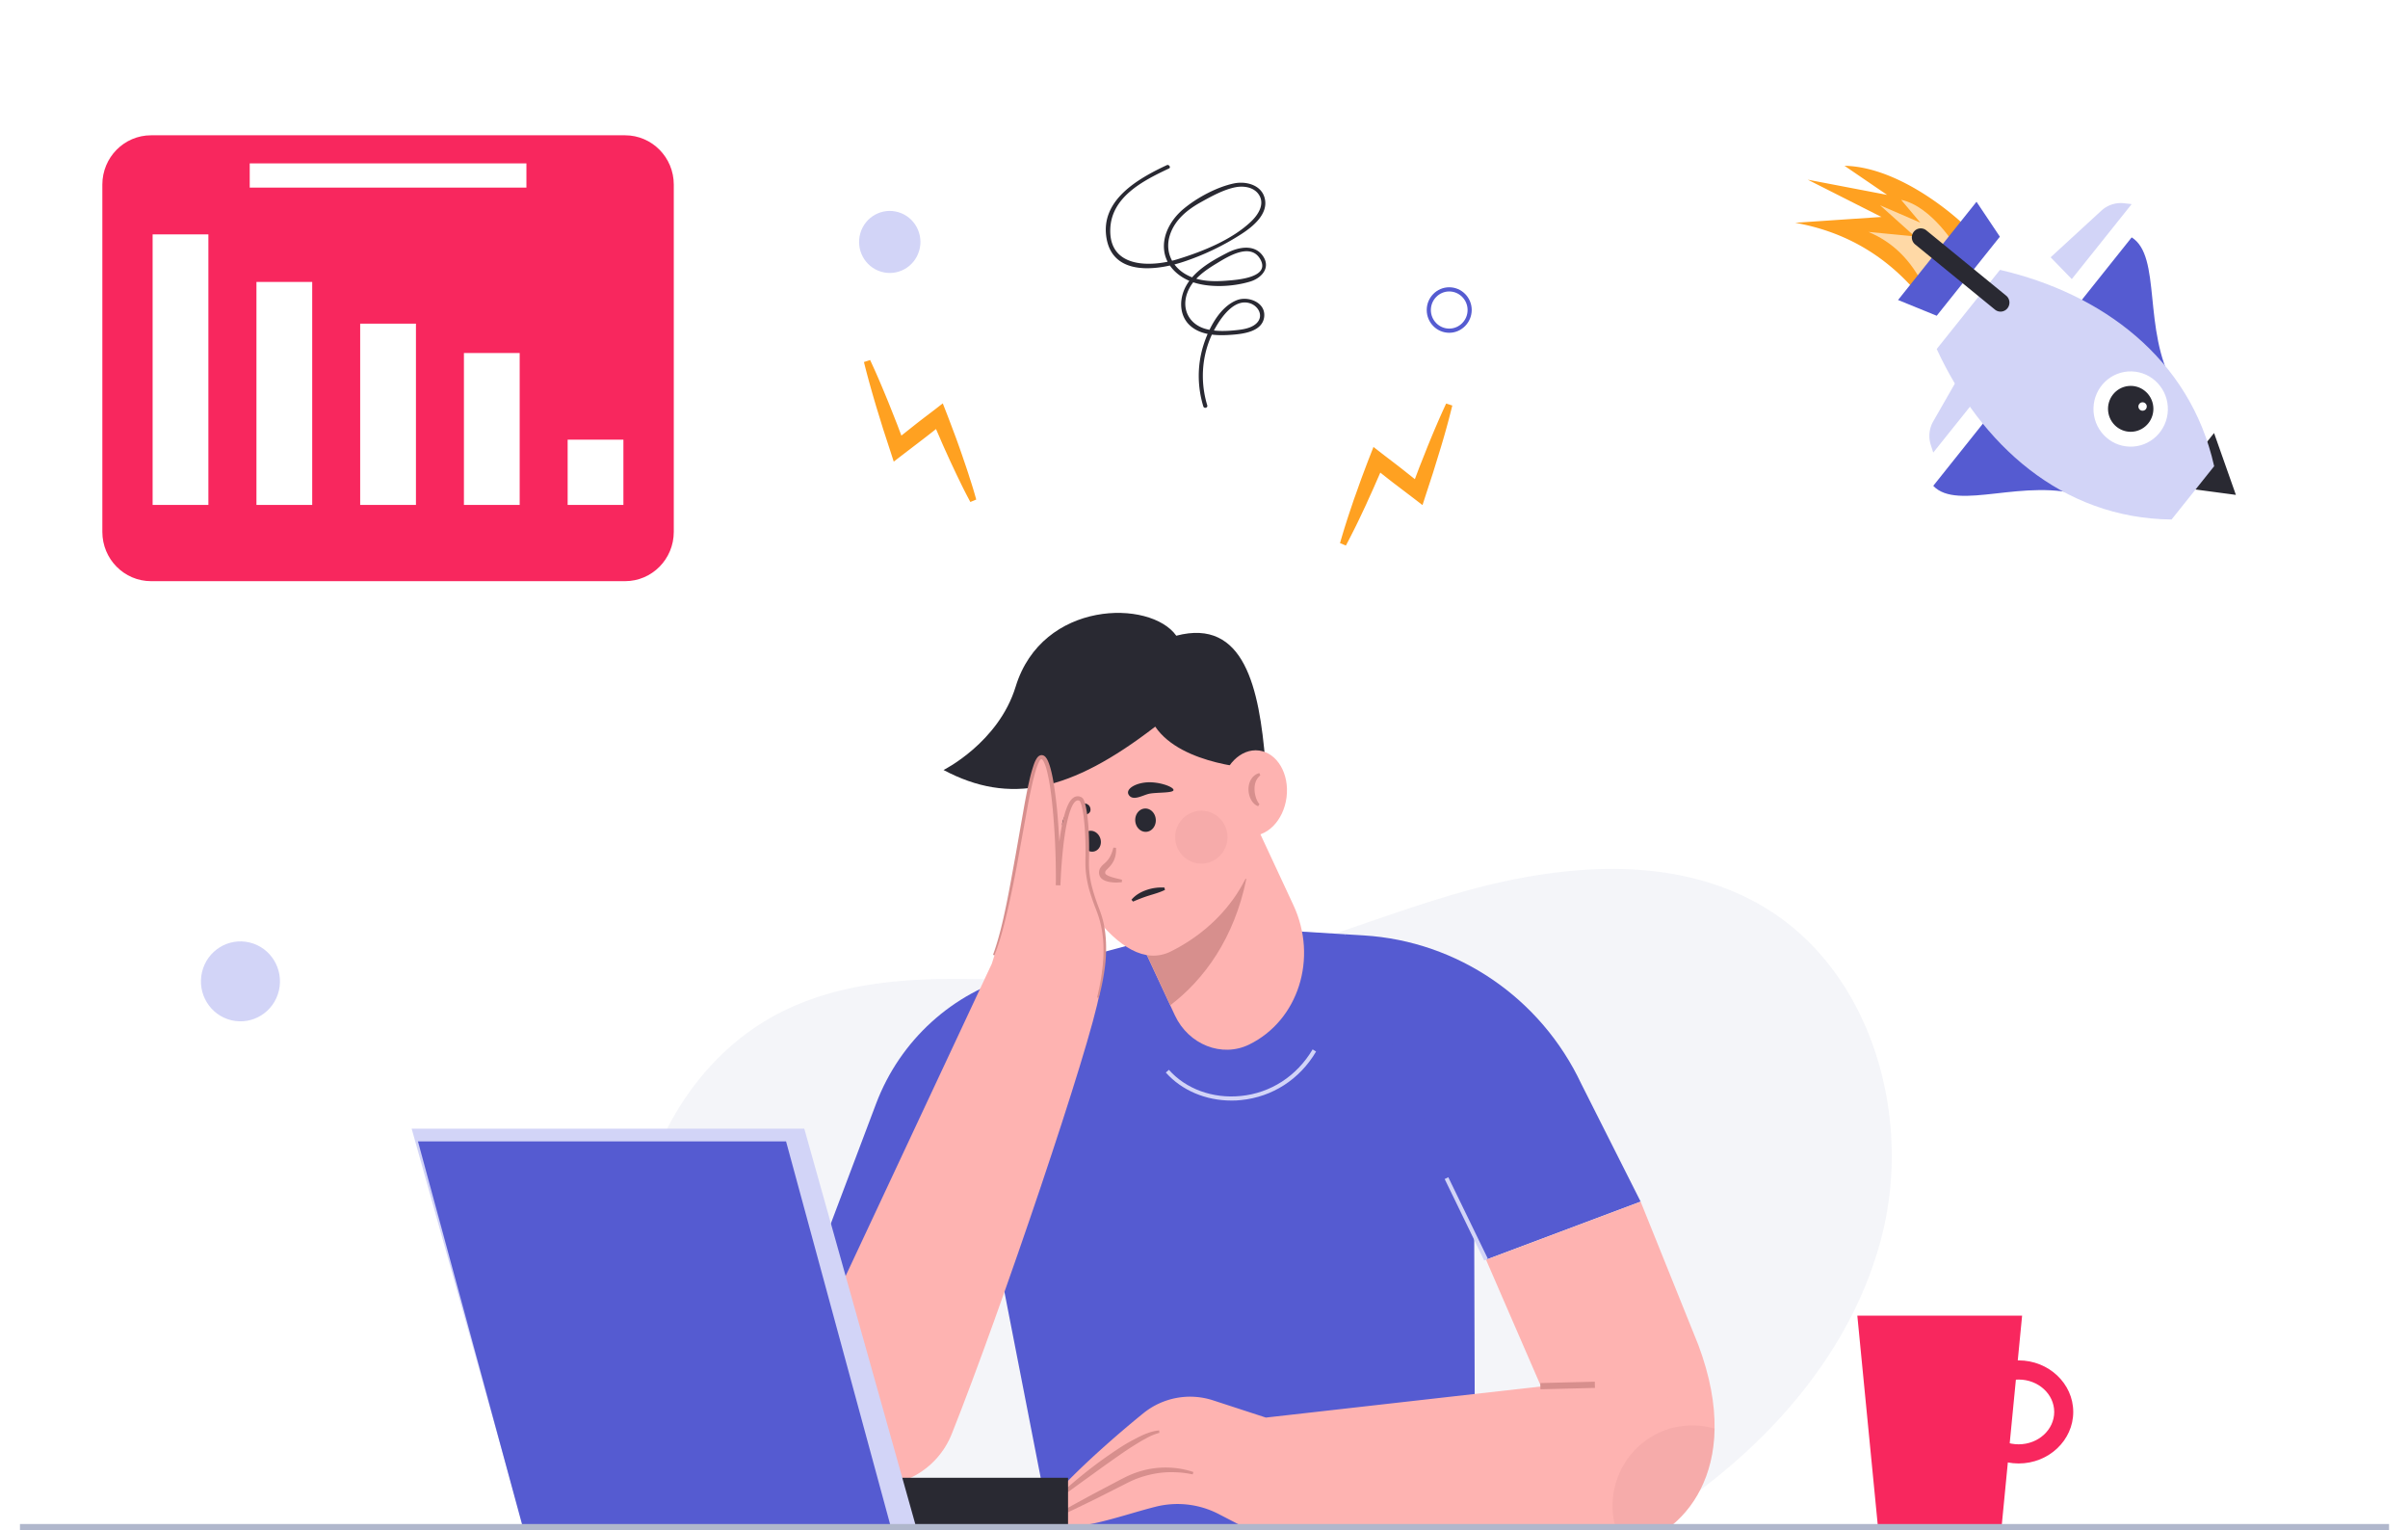 <svg xmlns="http://www.w3.org/2000/svg" width="362" height="230" fill="none"><path fill="#A2ADCF" fill-opacity=".12" d="M246.539 229.999a106.12 106.12 0 0 0 3.656-2.28c15.349-9.967 28.515-24.656 32.851-42.559 4.336-17.904-1.879-39.008-17.459-48.596-13.542-8.331-30.885-6.767-46.147-2.411-15.261 4.37-29.945 11.268-45.727 12.919-18.673 1.959-38.704-3.405-55.671 4.736-18.832 9.047-27.315 33.746-21.216 53.901 2.789 9.237 8.136 17.377 15.03 24.027l134.683.263Z"/><path fill="#F8275E" d="M303.467 219.944c-4.523 0-8.209-3.478-8.209-7.746 0-4.267 3.686-7.746 8.209-7.746 4.524 0 8.209 3.479 8.209 7.746 0 4.268-3.685 7.746-8.209 7.746Zm0-12.613c-2.948 0-5.347 2.178-5.347 4.867s2.399 4.867 5.347 4.867c2.949 0 5.348-2.178 5.348-4.867s-2.399-4.867-5.348-4.867Z"/><path fill="#fff" d="M300.577 229.547h-17.95l-3.064-31.51h24.092l-3.078 31.51Z"/><path fill="#F8275E" d="M300.866 229.854h-18.514l-3.136-32.125h24.772l-3.122 32.125Z"/><g filter="url(#a)"><path fill="#F8275E" d="M93.964 82.344h-71.25c-4.047 0-7.328-3.317-7.328-7.41v-52.19c0-4.093 3.28-7.41 7.327-7.41h71.251c4.047 0 7.327 3.317 7.327 7.41v52.19c0 4.093-3.28 7.41-7.327 7.41Z"/></g><path fill="#fff" d="M31.327 35.225h-8.383v40.66h8.383v-40.66ZM46.935 42.372h-8.382v33.513h8.382V42.372ZM62.53 48.642h-8.383v27.242h8.383V48.642ZM78.124 53.055h-8.382v22.83h8.382v-22.83ZM93.718 66.078h-8.382v9.806h8.382v-9.806ZM79.136 24.556H37.542v3.639h41.594v-3.64Z"/><path fill="#292932" d="M175.389 24.83c-4.335 2.03-10.116 5.304-9.018 11.107 1.084 5.7 7.877 4.677 11.851 3.303a38.467 38.467 0 0 0 8.397-4.063c1.705-1.096 4.09-3.011 3.512-5.364-.491-2.032-2.818-2.616-4.61-2.25-2.587.54-5.55 2.133-7.573 3.814-1.836 1.52-3.281 3.902-2.92 6.401.333 2.28 2.197 3.903 4.264 4.619 2.587.891 6.084.701 8.671-.088 1.575-.482 3.035-1.93 2.009-3.654-1.228-2.046-3.758-1.55-5.506-.643-2.371 1.213-5.174 2.806-6.359 5.35-.897 1.928-.752 4.325.982 5.728 1.691 1.374 4.148 1.374 6.2 1.213 1.706-.131 4.481-.496 4.755-2.66.275-2.192-2.384-3.186-4.075-2.543-2.616 1.009-4.264 4.268-5.059 6.797-.939 2.996-.925 6.182-.014 9.178.115.38.708.22.592-.16-1.185-3.889-.78-8.17 1.258-11.708.968-1.695 2.89-4.37 5.174-3.624 1.228.394 2.095 1.87 1.011 2.967-.766.774-2.052.964-3.063 1.067-1.489.16-3.079.219-4.539-.161-2.514-.658-3.772-2.953-2.832-5.466.766-2.047 2.63-3.333 4.422-4.414 1.691-1.023 5.073-3.157 6.533-.629 1.633 2.836-3.686 3.128-5.145 3.245-2.139.16-4.408.088-6.287-1.11-1.98-1.258-2.876-3.45-2.154-5.73.723-2.294 2.616-3.83 4.64-4.954 1.575-.877 3.425-1.9 5.188-2.251 1.257-.249 2.833-.044 3.584 1.154.896 1.433-.173 3.011-1.199 3.99-2.891 2.748-7.241 4.487-10.97 5.642-3.887 1.213-10.261 1.476-10.203-4.312.043-4.998 4.943-7.468 8.816-9.295.347-.131.029-.672-.333-.497Z"/><path fill="#FFA121" d="M130.804 54.103c.997 2.12 1.893 4.268 2.774 6.417l1.287 3.244 1.228 3.26-1.85-.556 3.093-2.455c1.026-.819 2.081-1.608 3.136-2.412l1.258-.98.578 1.477c.419 1.067.809 2.134 1.214 3.2.404 1.068.78 2.15 1.156 3.23.361 1.082.751 2.164 1.084 3.26.361 1.082.694 2.178.997 3.288l-.882.366a67.28 67.28 0 0 1-1.56-3.055c-.506-1.023-.983-2.06-1.475-3.098-.462-1.038-.953-2.076-1.401-3.128-.448-1.052-.911-2.09-1.359-3.142l1.85.497c-1.041.818-2.052 1.637-3.107 2.44l-3.137 2.397-1.329 1.023-.506-1.563-1.084-3.318-1.026-3.332c-.665-2.236-1.301-4.473-1.864-6.753l.925-.306ZM218.328 60.944a118.588 118.588 0 0 1-1.865 6.752l-1.026 3.332-1.084 3.318-.505 1.564-1.33-1.023-3.136-2.383c-1.041-.803-2.067-1.637-3.108-2.44l1.85-.497c-.433 1.052-.896 2.09-1.358 3.142-.448 1.052-.94 2.075-1.402 3.128-.491 1.037-.968 2.075-1.474 3.098a120.65 120.65 0 0 1-1.561 3.055l-.882-.366c.318-1.11.651-2.207.997-3.288.347-1.096.723-2.163 1.084-3.26.391-1.066.766-2.148 1.157-3.23.404-1.066.795-2.133 1.214-3.2l.578-1.476 1.257.979c1.041.804 2.096 1.593 3.136 2.412l3.093 2.455-1.85.555 1.229-3.259 1.286-3.245c.882-2.163 1.792-4.311 2.775-6.416l.925.293ZM294.922 33.481s-8.816-8.389-17.632-8.564l6.402 4.37-11.923-2.28 11.071 5.598-12.964.877c6.951 1.242 13.079 4.472 18.152 10.318l6.894-10.319Z"/><path fill="#fff" d="M294.156 37.267s-3.714-6.27-8.354-7.234l2.891 3.434-6.056-2.616 5.218 4.677-6.966-.672c3.54 1.476 6.416 4.15 8.44 8.418l4.827-6.007Z" opacity=".6"/><g filter="url(#b)"><path fill="#555BD1" d="M326.775 52.89c-4.711-8.345-1.777-19.38-6.315-22.215l-9.004 11.283 15.319 10.932Z"/></g><path fill="#D2D4F7" d="m320.46 30.675-1.171-.131a4.32 4.32 0 0 0-3.396 1.125l-7.617 7 3.18 3.275 9.004-11.269Z"/><g filter="url(#c)"><path fill="#555BD1" d="M313.436 69.58c-9.062-2.908-19.121 2.325-22.806-1.563l9.003-11.283 13.803 12.847Z"/></g><path fill="#D2D4F7" d="m290.63 68.017-.362-1.126a4.412 4.412 0 0 1 .376-3.595l5.16-9.003 3.844 2.455-9.018 11.269Z"/><path fill="#292932" d="m336.126 74.375-3.281-9.295-6.402 8.009 9.683 1.286Z"/><g filter="url(#d)"><path fill="#D2D4F7" d="M291.15 47.453c6.605 14.294 18.774 25.46 35.307 25.621l6.403-8.01c-3.642-16.31-16.996-25.985-32.2-29.507l-9.51 11.896Z"/></g><path fill="#555BD1" d="m300.645 35.571-3.512-5.247-11.793 14.762 5.81 2.367 9.495-11.882Z"/><path fill="#292932" d="M287.71 34.826a1.323 1.323 0 0 1 1.879-.204l11.996 9.806c.578.468.664 1.316.202 1.9a1.323 1.323 0 0 1-1.879.205l-12.01-9.807a1.37 1.37 0 0 1-.188-1.9Z"/><path fill="#fff" d="M325.9 61.623c.083-3.123-2.353-5.722-5.441-5.806-3.087-.084-5.658 2.38-5.741 5.502-.083 3.122 2.353 5.722 5.441 5.806 3.088.084 5.658-2.38 5.741-5.502Z"/><path fill="#292932" d="M320.675 64.874c1.873-.202 3.23-1.901 3.03-3.795-.199-1.895-1.88-3.267-3.753-3.065-1.873.202-3.23 1.901-3.03 3.795.199 1.895 1.879 3.267 3.753 3.065Z"/><path fill="#fff" d="M321.702 61.586a.634.634 0 0 1-.086-.891.616.616 0 0 1 .881-.088c.275.22.304.614.087.892a.63.63 0 0 1-.882.087Z"/><path fill="#555BD1" d="m202.155 140.408-21.332-1.315-27.835 7.439c-9.755 2.601-17.69 9.807-21.289 19.351l-17.386 46.052 34.18-30.619 9.409 48.216 63.851-.205-.202-66.938-19.396-21.981Z"/><path fill="#D2D4F7" d="M185.13 165.401c-3.873 0-7.472-1.52-9.871-4.21l.463-.409c2.558 2.879 6.59 4.355 10.796 3.932 4.509-.439 8.44-2.997 10.81-7.001l.521.321c-2.457 4.18-6.576 6.826-11.273 7.293-.477.059-.954.074-1.446.074Z"/><path fill="#FEB3B1" d="M187.79 156.982c-4.09 2.003-9.105.03-11.172-4.399l-.694-1.49-7.038-15.113-4.307-9.251 20.797-10.158 9.062 19.453c3.729 7.98.751 17.334-6.648 20.958Z"/><path fill="#D78F8D" d="M187.37 132.063c-1.835 9.018-6.402 15.185-11.431 19.014l-7.039-15.112 18.47-3.902Z"/><path fill="#FEB3B1" d="M189.813 120.78c0 10.889-6.07 18.342-13.773 22.201-7.92 3.96-16.201-11.254-20.147-21.412-4.104-10.552 7.183-18.473 16.635-18.473 9.452 0 17.285 6.81 17.285 17.684Z"/><path fill="#292932" d="M190.232 114.583c-.925-11.18-3.165-21.733-13.397-19.043-3.888-5.481-20.162-5.379-24.151 7.658-2.572 8.404-10.839 12.525-10.839 12.525 9.929 5.276 19.077 3.303 31.824-6.518 3.989 5.904 15.349 6.314 15.349 6.314l1.214-.936Z"/><path fill="#FEB3B1" d="M193.408 119.83c.448-3.531-1.403-6.681-4.135-7.035-2.731-.354-5.308 2.221-5.756 5.752-.448 3.531 1.404 6.68 4.135 7.034 2.731.355 5.309-2.221 5.756-5.751Z"/><path fill="#D78F8D" d="M189.466 116.527c-.665.555-.881 1.3-.867 2.09 0 .394.072.789.188 1.183.115.38.274.746.549 1.053l-.188.307c-.506-.161-.881-.6-1.113-1.053a3.364 3.364 0 0 1-.347-1.49c0-.512.116-1.053.405-1.506.275-.453.737-.818 1.229-.921l.144.337Z"/><path fill="#292932" d="M172.323 125.014c.852-.058 1.492-.887 1.428-1.854-.063-.966-.805-1.703-1.658-1.646-.852.057-1.491.887-1.428 1.853.064.967.806 1.704 1.658 1.647ZM164.642 127.912c.722-.282 1.053-1.176.739-1.997-.314-.821-1.154-1.257-1.876-.974-.722.282-1.053 1.176-.739 1.997.314.821 1.154 1.257 1.876.974ZM176.416 118.72c.028.497-2.559.336-3.657.57-.954.204-2.399 1.14-3.049.204-.593-.847.881-1.797 2.717-1.914 1.821-.117 3.96.657 3.989 1.14ZM159.752 124.141c.289.41 1.604-.979 2.37-1.344.65-.307 2.023-.278 1.792-1.33-.202-.95-1.619-.979-2.688-.176-1.084.79-1.763 2.441-1.474 2.85ZM170.1 135.22c.592-.716 1.431-1.184 2.298-1.476a6.847 6.847 0 0 1 2.659-.351l.072.351c-.809.394-1.647.614-2.442.862-.795.249-1.561.555-2.356.892l-.231-.278Z"/><path fill="#D78F8D" d="M167.773 127.416c.043.672-.058 1.403-.405 2.061a3.931 3.931 0 0 1-.65.877c-.231.248-.477.453-.535.599-.014.073-.058.131-.029.248 0 .073.015.073.015.088s.029.044.043.073c.116.132.39.263.651.365.563.205 1.185.337 1.806.483l-.014.365a5.906 5.906 0 0 1-2.024-.058c-.347-.088-.708-.19-1.069-.512a1.336 1.336 0 0 1-.231-.336 1.217 1.217 0 0 1-.102-.395 1.414 1.414 0 0 1 .116-.716c.246-.438.535-.643.752-.847.231-.205.419-.41.578-.644.332-.467.534-1.052.708-1.68l.39.029Z"/><path fill="#D78F8D" d="M184.532 125.863c.026-2.195-1.712-3.997-3.883-4.024-2.171-.026-3.952 1.731-3.979 3.927-.026 2.195 1.712 3.997 3.883 4.023 2.171.027 3.952-1.731 3.979-3.926Z" opacity=".2"/><path fill="#555BD1" d="M237.723 162.901c-6.07-12.905-18.586-21.44-32.677-22.317l-2.876-.176 21.231 48.903 23.239-8.725-8.917-17.685Z"/><path fill="#FEB3B1" d="M163.538 131.026c-.231-3.566.391-11.956-1.763-11.02-2.153.935-2.688 13.037-2.688 13.037s-.304-20.169-2.616-19.249c-2.298.936-2.298 15.522-7.371 31.043l-28.442 60.741c-3.425 7.308.896 15.916 8.744 17.451 5.752 1.125 11.489-2.032 13.686-7.542 7.371-18.517 20.898-58.461 22.213-66.236 1.07-6.358.795-9.12.376-10.757-.679-2.689-1.965-4.677-2.139-7.468Z"/><path fill="#D78F8D" d="M149.288 143.492c.867-2.397 1.445-4.896 1.966-7.395.52-2.5.953-5.028 1.416-7.542l1.33-7.571c.231-1.256.477-2.528.766-3.77a20.91 20.91 0 0 1 .505-1.871c.102-.307.203-.629.347-.935.073-.161.159-.307.26-.468.116-.146.232-.336.535-.424h-.029c.087-.015.188-.029.275-.029.087.014.173.044.246.073.13.073.26.175.318.278.173.204.26.409.346.599.174.409.304.818.405 1.227.217.819.361 1.637.491 2.47a63.77 63.77 0 0 1 .564 4.955c.26 3.318.405 6.635.376 9.953l-.694-.015c.072-1.885.217-3.741.434-5.612.216-1.856.477-3.727 1.055-5.554.159-.453.332-.906.592-1.344.145-.219.304-.424.535-.599.217-.19.564-.278.882-.234.072.014.144.044.216.073.073.029.13.029.232.117.043.029.086.073.115.102.029.029.044.058.073.102a.64.64 0 0 1 .101.19c.115.249.173.483.231.716.116.468.188.936.26 1.404.246 1.87.304 3.756.289 5.626 0 .95-.058 1.871.015 2.777.072.906.231 1.813.477 2.704.231.892.534 1.769.852 2.631.333.862.665 1.768.853 2.689.39 1.856.433 3.771.275 5.642-.174 1.87-.535 3.712-1.012 5.524l-.26-.073c.448-1.798.766-3.639.91-5.481.13-1.841.058-3.712-.361-5.495-.202-.906-.506-1.754-.853-2.616a34.252 34.252 0 0 1-.896-2.675 16.624 16.624 0 0 1-.506-2.791c-.086-.95-.029-1.9-.029-2.821 0-1.856-.072-3.712-.318-5.539-.072-.453-.144-.906-.26-1.345a3.21 3.21 0 0 0-.202-.599c-.014-.044-.043-.073-.058-.117-.029-.044-.043-.058-.043-.058.014-.015-.044-.03-.087-.03-.043-.014-.072-.029-.116-.043-.274-.044-.563.204-.78.57-.217.365-.376.789-.52 1.213-.535 1.739-.795 3.595-.997 5.422a79.023 79.023 0 0 0-.391 5.554l-.693-.015c.028-3.303-.073-6.606-.333-9.895-.13-1.651-.289-3.288-.535-4.91a26.038 26.038 0 0 0-.477-2.412 6.842 6.842 0 0 0-.375-1.125 1.803 1.803 0 0 0-.26-.468c-.044-.073-.102-.102-.13-.131-.015 0-.029-.015-.044-.015-.014.015-.014.015-.029 0h-.029a.528.528 0 0 0-.188.19 2.38 2.38 0 0 0-.202.38c-.13.278-.231.57-.332.862-.188.6-.347 1.213-.506 1.827a83.049 83.049 0 0 0-.781 3.742l-1.373 7.556a165.147 165.147 0 0 1-1.517 7.541c-.578 2.5-1.185 4.999-2.11 7.41l-.217-.102Z"/><path fill="#FEB3B1" d="M257.754 214.713c-.101 7.146-3.179 12.145-7.053 15.024l-7.833-.117-1.936-.029h-.044l-9.221-21.207-.014-.044-8.252-19.014 23.239-8.725 8.672 21.528c1.777 4.75 2.5 8.944 2.442 12.584Z"/><path fill="#FEB3B1" d="m251.323 206.148-61.019 6.898-7.934-2.587a11.155 11.155 0 0 0-10.478 1.93c-6.923 5.597-18.181 15.901-15.262 16.734 4.914 1.403 11.331-1.213 17.083-2.674a13.457 13.457 0 0 1 9.466 1.081l3.989 2.061 60.787-.015 3.368-23.428Z"/><path fill="#D78F8D" d="M158.075 228.027c1.648-.979 3.324-1.9 5.001-2.806 1.676-.921 3.367-1.783 5.058-2.689.838-.439 1.72-.892 2.645-1.213a13.784 13.784 0 0 1 2.862-.673 13.963 13.963 0 0 1 2.919-.029c.968.103 1.922.292 2.847.614l-.101.351c-.925-.19-1.85-.307-2.789-.322a13.568 13.568 0 0 0-2.775.19c-.911.161-1.807.395-2.674.716-.867.307-1.676.746-2.544 1.184-1.705.848-3.396 1.739-5.116 2.558-1.72.833-3.439 1.666-5.188 2.441l-.145-.322ZM158.971 224.944a56.632 56.632 0 0 1 3.454-3.026c1.186-.979 2.4-1.9 3.643-2.791 1.257-.877 2.514-1.754 3.858-2.499 1.359-.717 2.732-1.506 4.336-1.652l.029.365a8.378 8.378 0 0 0-2.023.848c-.665.336-1.301.746-1.937 1.14-1.272.804-2.5 1.681-3.743 2.558-1.243.877-2.457 1.783-3.7 2.66-1.229.891-2.457 1.797-3.7 2.689l-.217-.292ZM239.749 207.654l-8.192.203.022.936 8.193-.204-.023-.935Z"/><path fill="#D2D4F7" d="m217.726 176.927-.544.27 5.943 12.24.545-.271-5.944-12.239Z"/><path fill="#D78F8D" d="M257.754 214.713c-.101 7.147-3.179 12.145-7.053 15.025l-7.833-.117v-.03a12.142 12.142 0 0 1-.448-3.259c0-5.13 3.151-9.514 7.617-11.283a11.653 11.653 0 0 1 4.35-.818 11.18 11.18 0 0 1 3.367.482Z" opacity=".2"/><path fill="#292932" d="M160.561 222.093h-34.99v7.454h34.99v-7.454Z"/><path fill="#D2D4F7" d="M137.862 230H78.836l-16.953-60.375h59.027L137.862 230Z"/><path fill="#555BD1" d="M134.063 230H78.726l-15.893-58.458h55.338L134.063 230Z"/><path fill="#D2D4F7" d="M138.179 37.692c.725-2.468-.664-5.064-3.105-5.798s-5.008.671-5.733 3.14c-.726 2.467.664 5.063 3.104 5.797 2.441.734 5.008-.671 5.734-3.14ZM41.928 148.868c.754-3.229-1.223-6.464-4.416-7.226-3.192-.763-6.392 1.237-7.145 4.465-.754 3.229 1.223 6.464 4.415 7.227 3.193.762 6.392-1.237 7.146-4.466Z"/><path fill="#555BD1" d="M217.865 50.013c-1.864 0-3.382-1.534-3.382-3.42 0-1.885 1.518-3.42 3.382-3.42 1.865 0 3.382 1.535 3.382 3.42-.014 1.886-1.532 3.42-3.382 3.42Zm0-6.211c-1.517 0-2.76 1.257-2.76 2.791 0 1.535 1.243 2.792 2.76 2.792 1.518 0 2.761-1.257 2.761-2.792 0-1.534-1.243-2.791-2.761-2.791Z"/><path fill="#B0B7CC" d="M359.151 229.042H3V230h356.151v-.958Z"/><defs><filter id="a" width="115.906" height="97.011" x=".386" y="5.333" color-interpolation-filters="sRGB" filterUnits="userSpaceOnUse"><feFlood flood-opacity="0" result="BackgroundImageFix"/><feColorMatrix in="SourceAlpha" result="hardAlpha" values="0 0 0 0 0 0 0 0 0 0 0 0 0 0 0 0 0 0 127 0"/><feOffset dy="5"/><feGaussianBlur stdDeviation="7.5"/><feColorMatrix values="0 0 0 0 0.235 0 0 0 0 0.255 0 0 0 0 0.549 0 0 0 0.1 0"/><feBlend in2="BackgroundImageFix" result="effect1_dropShadow_943_5619"/><feColorMatrix in="SourceAlpha" result="hardAlpha" values="0 0 0 0 0 0 0 0 0 0 0 0 0 0 0 0 0 0 127 0"/><feOffset/><feGaussianBlur stdDeviation="2.5"/><feColorMatrix values="0 0 0 0 0.235 0 0 0 0 0.255 0 0 0 0 0.549 0 0 0 0.08 0"/><feBlend in2="effect1_dropShadow_943_5619" result="effect2_dropShadow_943_5619"/><feBlend in="SourceGraphic" in2="effect2_dropShadow_943_5619" result="shape"/></filter><filter id="b" width="45.32" height="52.215" x="296.456" y="20.675" color-interpolation-filters="sRGB" filterUnits="userSpaceOnUse"><feFlood flood-opacity="0" result="BackgroundImageFix"/><feColorMatrix in="SourceAlpha" result="hardAlpha" values="0 0 0 0 0 0 0 0 0 0 0 0 0 0 0 0 0 0 127 0"/><feOffset dy="5"/><feGaussianBlur stdDeviation="7.5"/><feColorMatrix values="0 0 0 0 0.235 0 0 0 0 0.255 0 0 0 0 0.549 0 0 0 0.1 0"/><feBlend in2="BackgroundImageFix" result="effect1_dropShadow_943_5619"/><feColorMatrix in="SourceAlpha" result="hardAlpha" values="0 0 0 0 0 0 0 0 0 0 0 0 0 0 0 0 0 0 127 0"/><feOffset/><feGaussianBlur stdDeviation="2.5"/><feColorMatrix values="0 0 0 0 0.235 0 0 0 0 0.255 0 0 0 0 0.549 0 0 0 0.08 0"/><feBlend in2="effect1_dropShadow_943_5619" result="effect2_dropShadow_943_5619"/><feBlend in="SourceGraphic" in2="effect2_dropShadow_943_5619" result="shape"/></filter><filter id="c" width="52.806" height="42.847" x="275.63" y="46.734" color-interpolation-filters="sRGB" filterUnits="userSpaceOnUse"><feFlood flood-opacity="0" result="BackgroundImageFix"/><feColorMatrix in="SourceAlpha" result="hardAlpha" values="0 0 0 0 0 0 0 0 0 0 0 0 0 0 0 0 0 0 127 0"/><feOffset dy="5"/><feGaussianBlur stdDeviation="7.5"/><feColorMatrix values="0 0 0 0 0.235 0 0 0 0 0.255 0 0 0 0 0.549 0 0 0 0.1 0"/><feBlend in2="BackgroundImageFix" result="effect1_dropShadow_943_5619"/><feColorMatrix in="SourceAlpha" result="hardAlpha" values="0 0 0 0 0 0 0 0 0 0 0 0 0 0 0 0 0 0 127 0"/><feOffset/><feGaussianBlur stdDeviation="2.5"/><feColorMatrix values="0 0 0 0 0.235 0 0 0 0 0.255 0 0 0 0 0.549 0 0 0 0.08 0"/><feBlend in2="effect1_dropShadow_943_5619" result="effect2_dropShadow_943_5619"/><feBlend in="SourceGraphic" in2="effect2_dropShadow_943_5619" result="shape"/></filter><filter id="d" width="71.71" height="67.517" x="276.15" y="25.557" color-interpolation-filters="sRGB" filterUnits="userSpaceOnUse"><feFlood flood-opacity="0" result="BackgroundImageFix"/><feColorMatrix in="SourceAlpha" result="hardAlpha" values="0 0 0 0 0 0 0 0 0 0 0 0 0 0 0 0 0 0 127 0"/><feOffset dy="5"/><feGaussianBlur stdDeviation="7.5"/><feColorMatrix values="0 0 0 0 0.235 0 0 0 0 0.255 0 0 0 0 0.549 0 0 0 0.1 0"/><feBlend in2="BackgroundImageFix" result="effect1_dropShadow_943_5619"/><feColorMatrix in="SourceAlpha" result="hardAlpha" values="0 0 0 0 0 0 0 0 0 0 0 0 0 0 0 0 0 0 127 0"/><feOffset/><feGaussianBlur stdDeviation="2.5"/><feColorMatrix values="0 0 0 0 0.235 0 0 0 0 0.255 0 0 0 0 0.549 0 0 0 0.08 0"/><feBlend in2="effect1_dropShadow_943_5619" result="effect2_dropShadow_943_5619"/><feBlend in="SourceGraphic" in2="effect2_dropShadow_943_5619" result="shape"/></filter></defs></svg>
